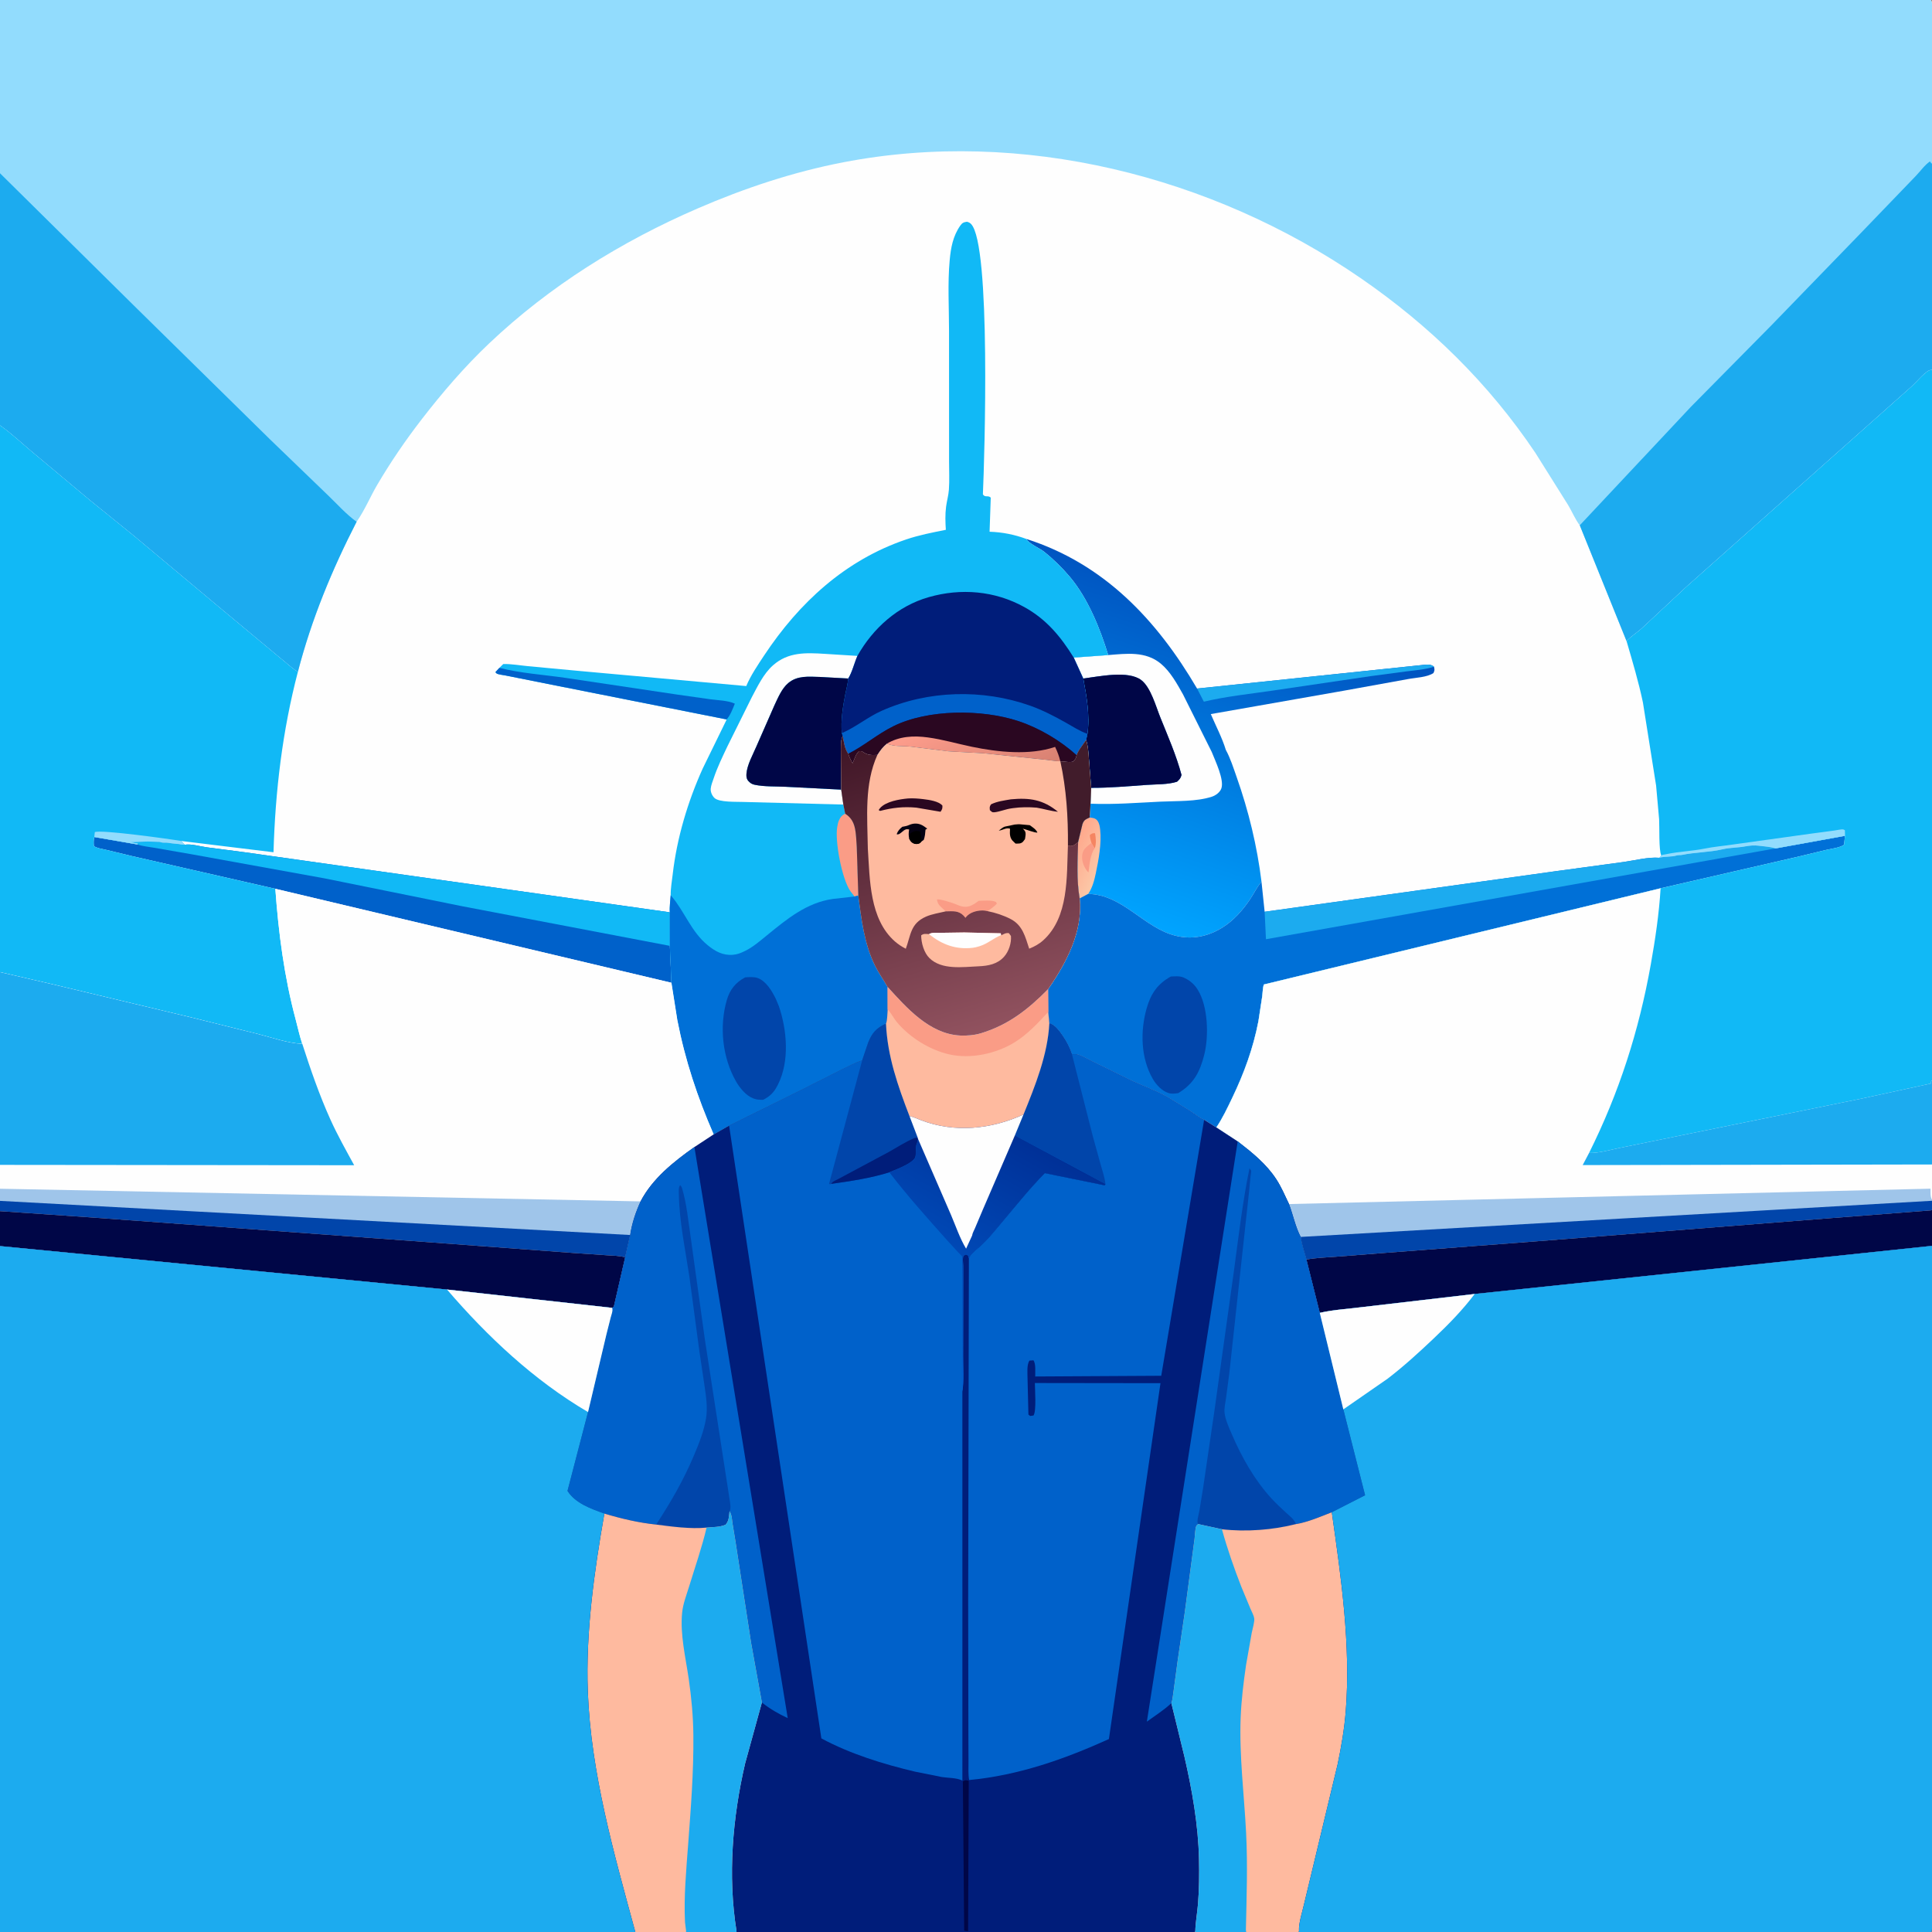 <svg version="1.1" xmlns="http://www.w3.org/2000/svg" style="display: block;" viewBox="0 0 2048 2048" width="1024" height="1024">
<rect x="0" y="0" width="2048" height="2048" fill="#808080" stroke="none"/>
<defs>
	<linearGradient id="Gradient1" gradientUnits="userSpaceOnUse" x1="1306.34" y1="634.607" x2="1191.69" y2="972.971">
		<stop class="stop0" offset="0" stop-opacity="1" stop-color="rgb(0,82,191)"/>
		<stop class="stop1" offset="1" stop-opacity="1" stop-color="rgb(0,164,255)"/>
	</linearGradient>
	<linearGradient id="Gradient2" gradientUnits="userSpaceOnUse" x1="1136.02" y1="901.733" x2="1166.14" y2="915.34">
		<stop class="stop0" offset="0" stop-opacity="1" stop-color="rgb(255,168,140)"/>
		<stop class="stop1" offset="1" stop-opacity="1" stop-color="rgb(252,198,166)"/>
	</linearGradient>
	<linearGradient id="Gradient3" gradientUnits="userSpaceOnUse" x1="1054.06" y1="838.322" x2="1011.93" y2="753.68">
		<stop class="stop0" offset="0" stop-opacity="1" stop-color="rgb(216,129,114)"/>
		<stop class="stop1" offset="1" stop-opacity="1" stop-color="rgb(253,157,140)"/>
	</linearGradient>
	<linearGradient id="Gradient4" gradientUnits="userSpaceOnUse" x1="975.361" y1="756.83" x2="1070.71" y2="1085.68">
		<stop class="stop0" offset="0" stop-opacity="1" stop-color="rgb(61,20,37)"/>
		<stop class="stop1" offset="1" stop-opacity="1" stop-color="rgb(145,82,95)"/>
	</linearGradient>
	<linearGradient id="Gradient5" gradientUnits="userSpaceOnUse" x1="1083.17" y1="1204.22" x2="951.579" y2="1433.78">
		<stop class="stop0" offset="0" stop-opacity="1" stop-color="rgb(0,48,151)"/>
		<stop class="stop1" offset="1" stop-opacity="1" stop-color="rgb(0,94,208)"/>
	</linearGradient>
</defs>
<path transform="translate(0,0)" fill="rgb(254,254,254)" d="M 0 183.665 L -0 -0 L 2047 0 C 2048.93 4.26 2048.07 10.32 2048.07 15.018 L 2048.07 46.842 L 2048 170.378 L 2048 173.303 L 2048 391.963 L 2048 664.731 L 2048 1145.73 L 2048 1234.35 L 2048 1271.75 L 2048 1272.88 L 2048 1282.64 L 2048 1318.31 L 2048 1320.7 L 2048.06 1805.15 L 2048.05 1965.48 L 2048.05 2044.5 C 2048.01 2045.85 2047.63 2046.83 2047 2048 L 1376.73 2048 L 1321.02 2048 L 1266.74 2048 L 1264.25 2048 L 1019.25 2048 L 780.724 2048 L 727.172 2048 L 674.909 2048 L 673.458 2048 L -0 2048 L 0 1320.91 L 0 1283.86 L 0 1272.98 L 0 1260.11 L -0 1234.82 L 0 1030.48 L 0 747.561 L 0 450.832 L 0 183.665 z"/>
<path transform="translate(0,0)" fill="rgb(0,97,202)" d="M 99.938 887.28 L 145.924 895.213 L 146 894 L 144.766 893.922 C 142.502 893.716 140.591 892.898 138.25 892.75 L 156.563 892.062 L 167.787 892.451 C 169.943 892.482 168.949 892.338 170.679 892.893 C 173.317 893.74 175.89 893.002 178.51 893.5 C 183.227 894.396 187.9 894.378 192.634 895.261 L 195.946 895.43 C 202.7 894.357 212.008 897.164 218.923 898.142 L 259.608 903.465 L 710.027 967.092 L 710.081 1002.65 L 711.76 1041.78 L 291.87 942.151 L 139.722 907.441 L 112.157 900.787 C 108.284 899.858 102.639 899.186 99.5 896.847 C 99.182 893.365 99.183 890.703 99.938 887.28 z"/>
<path transform="translate(0,0)" fill="rgb(17,185,246)" d="M 145.924 895.213 L 146 894 L 144.766 893.922 C 142.502 893.716 140.591 892.898 138.25 892.75 L 156.563 892.062 L 167.787 892.451 C 169.943 892.482 168.949 892.338 170.679 892.893 C 173.317 893.74 175.89 893.002 178.51 893.5 C 183.227 894.396 187.9 894.378 192.634 895.261 L 195.946 895.43 C 202.7 894.357 212.008 897.164 218.923 898.142 L 259.608 903.465 L 710.027 967.092 L 710.081 1002.65 L 490.011 960.662 L 344 931.097 L 203.123 905.568 L 163.332 898.657 C 157.634 897.623 151.378 897.147 145.924 895.213 z"/>
<path transform="translate(0,0)" fill="url(#Gradient1)" d="M 1088.17 571.368 C 1170.48 597.717 1226.35 657.243 1268.94 729.889 L 1507.5 704.949 C 1512.09 704.589 1516.46 703.604 1520.11 706.734 C 1520.79 710.139 1520.92 710.372 1519.49 713.5 C 1512.37 718.102 1500.71 718.267 1492.34 719.881 L 1424.4 732.191 L 1283.49 756.965 C 1288.72 769.208 1295.59 782.25 1299.42 794.929 C 1304.29 803.762 1307.49 814.082 1310.85 823.582 C 1323.52 859.317 1332.6 896.955 1337.23 934.594 L 1336.47 935.531 C 1332.05 941.074 1329.03 947.428 1325.1 953.309 C 1317.62 964.522 1307.51 976.031 1296 983.065 L 1294.68 983.884 C 1279.94 992.869 1263.45 996.065 1246.62 992.021 C 1212.57 983.837 1190.72 948.454 1153.57 947.564 L 1144.49 952.411 L 1144.42 951.975 C 1141.1 933.059 1142.3 911.841 1142.85 892.619 L 1147.43 873.723 C 1149 869.109 1150.92 868.528 1155.07 866.591 L 1155.99 851.952 L 1156.68 835.138 L 1154.31 804.8 C 1153.72 797.937 1153.51 791.016 1151.29 784.44 L 1152.73 777.891 C 1155.5 759.214 1151.77 737.745 1148.32 719.271 L 1138.19 697.067 L 1174.73 694.398 C 1166.13 666.15 1153.17 634.098 1133.99 611.379 C 1125.81 601.683 1116.46 592.514 1106.5 584.646 C 1102.2 581.243 1090.08 575.96 1088.17 571.368 z"/>
<path transform="translate(0,0)" fill="url(#Gradient2)" d="M 1155.07 866.591 C 1158.22 866.956 1161.06 867.149 1163.22 869.84 C 1165.29 872.429 1165.86 876.311 1166.22 879.5 C 1167.84 893.916 1164.55 911.613 1161.59 925.739 C 1159.97 933.414 1158.02 941.01 1153.57 947.564 L 1144.49 952.411 L 1144.42 951.975 C 1141.1 933.059 1142.3 911.841 1142.85 892.619 L 1147.43 873.723 C 1149 869.109 1150.92 868.528 1155.07 866.591 z"/>
<path transform="translate(0,0)" fill="rgb(245,133,98)" d="M 1156.95 893.521 C 1156.2 890.781 1155.27 888.071 1155.24 885.208 C 1157.73 883.377 1157.75 883.167 1160.8 883.287 C 1161.65 888.599 1162.28 893.975 1160.55 899.137 C 1159.01 897.381 1158.07 895.551 1156.95 893.521 z"/>
<path transform="translate(0,0)" fill="rgb(250,156,134)" d="M 1156.95 893.521 C 1158.07 895.551 1159.01 897.381 1160.55 899.137 L 1160.44 899.202 C 1155.62 905.624 1154.91 916.819 1153.85 924.705 L 1152.91 923.936 C 1149.2 919.603 1146.69 913.205 1147.07 907.5 C 1147.57 900.116 1151.56 897.982 1156.95 893.521 z"/>
<path transform="translate(0,0)" fill="rgb(28,171,239)" d="M 1268.94 729.889 L 1507.5 704.949 C 1512.09 704.589 1516.46 703.604 1520.11 706.734 C 1510.64 709.783 1500.33 710.516 1490.48 711.749 L 1453.41 716.689 L 1348.49 732.145 C 1324.59 735.67 1299.62 738.189 1276.13 743.822 L 1268.94 729.889 z"/>
<path transform="translate(0,0)" fill="rgb(254,254,254)" d="M 1174.73 694.398 C 1194.12 692.861 1214.35 690.063 1230.55 703.536 C 1240.67 711.959 1247.68 724.768 1254.03 736.066 L 1284.49 797.091 C 1287.95 805.961 1298.21 826.882 1294.58 836.072 C 1293 840.088 1288.55 843.263 1284.59 844.551 C 1268.15 849.895 1247.24 848.952 1229.9 849.79 C 1205.4 850.973 1180.5 852.983 1155.99 851.952 L 1156.68 835.138 C 1176.32 835.227 1196.1 833.412 1215.69 832.018 C 1225.94 831.288 1237.92 831.775 1247.7 828.661 C 1250.48 825.952 1251.39 825.34 1252.46 821.5 C 1246.94 800.686 1238.01 780.426 1229.98 760.487 C 1225.34 748.958 1219.89 728.794 1209.94 721.06 C 1196.11 710.306 1164.96 717.188 1148.32 719.271 L 1138.19 697.067 L 1174.73 694.398 z"/>
<path transform="translate(0,0)" fill="rgb(0,6,71)" d="M 1148.32 719.271 C 1164.96 717.188 1196.11 710.306 1209.94 721.06 C 1219.89 728.794 1225.34 748.958 1229.98 760.487 C 1238.01 780.426 1246.94 800.686 1252.46 821.5 C 1251.39 825.34 1250.48 825.952 1247.7 828.661 C 1237.92 831.775 1225.94 831.288 1215.69 832.018 C 1196.1 833.412 1176.32 835.227 1156.68 835.138 L 1154.31 804.8 C 1153.72 797.937 1153.51 791.016 1151.29 784.44 L 1152.73 777.891 C 1155.5 759.214 1151.77 737.745 1148.32 719.271 z"/>
<path transform="translate(0,0)" fill="rgb(0,112,215)" d="M 1955.79 886.001 L 1954.76 895.531 C 1950.34 898.625 1941.47 899.659 1936.06 900.889 L 1906 908.129 L 1760.3 941.611 L 1339.75 1043.59 C 1338.46 1047.45 1338.52 1052.27 1337.96 1056.36 L 1333.98 1082.46 C 1328.47 1111.14 1318.8 1137.58 1306.18 1163.86 C 1301.04 1174.56 1296.02 1185.27 1289.37 1195.13 L 1276.43 1186.98 C 1271.58 1185.24 1267.02 1181.28 1262.68 1178.41 L 1237.83 1163.09 C 1225.05 1155.82 1210.41 1150.82 1197.13 1144.39 L 1157.65 1125.01 C 1152.91 1122.77 1147.74 1119.56 1142.81 1117.94 C 1140.56 1117.19 1138.63 1117.38 1136.32 1117.63 C 1134.02 1110.57 1130.29 1103.43 1126.03 1097.4 C 1122.79 1092.8 1117.86 1085.89 1112.32 1084.87 L 1111.19 1072.67 L 1110.98 1048.61 C 1130.3 1020.67 1147.96 987.722 1144.49 952.411 L 1153.57 947.564 C 1190.72 948.454 1212.57 983.837 1246.62 992.021 C 1263.45 996.065 1279.94 992.869 1294.68 983.884 L 1296 983.065 C 1307.51 976.031 1317.62 964.522 1325.1 953.309 C 1329.03 947.428 1332.05 941.074 1336.47 935.531 L 1337.23 934.594 L 1340.57 966.51 L 1649.85 923.397 L 1720.95 913.756 C 1732.79 912.123 1747.28 908.282 1758.99 909.295 C 1764.83 907.688 1771.62 908.628 1777.29 906.882 C 1779.28 906.267 1781.06 906.704 1783 906.3 C 1796.95 903.4 1811.94 903.598 1826 900.331 C 1833.87 898.503 1842.1 898.709 1850 897.255 C 1854.87 896.359 1859.57 895.925 1864.58 896.566 C 1870.78 897.358 1876.06 897.553 1882.15 899.364 L 1955.79 886.001 z"/>
<path transform="translate(0,0)" fill="rgb(1,69,170)" d="M 1241.16 1035.15 C 1245.68 1034.96 1250.64 1034.37 1254.86 1036.31 L 1256 1036.87 C 1261.49 1039.44 1266.08 1043.54 1269.36 1048.67 C 1280.68 1066.36 1281.53 1098.32 1276.55 1118.11 C 1271.95 1136.39 1265.32 1148.92 1249 1158.76 C 1245.64 1159.28 1242.06 1159.71 1238.75 1158.69 C 1231.71 1156.5 1225.57 1149.86 1221.99 1143.65 C 1209.19 1121.52 1208.65 1093.06 1215.47 1068.96 C 1219.84 1053.5 1227.03 1042.89 1241.16 1035.15 z"/>
<path transform="translate(0,0)" fill="rgb(28,171,239)" d="M 1758.99 909.295 C 1764.83 907.688 1771.62 908.628 1777.29 906.882 C 1779.28 906.267 1781.06 906.704 1783 906.3 C 1796.95 903.4 1811.94 903.598 1826 900.331 C 1833.87 898.503 1842.1 898.709 1850 897.255 C 1854.87 896.359 1859.57 895.925 1864.58 896.566 C 1870.78 897.358 1876.06 897.553 1882.15 899.364 L 1341.97 995.622 L 1340.57 966.51 L 1649.85 923.397 L 1720.95 913.756 C 1732.79 912.123 1747.28 908.282 1758.99 909.295 z"/>
<path transform="translate(0,0)" fill="rgb(17,185,246)" d="M 0 450.832 L 1.985 452.275 C 13.004 460.183 22.902 469.582 33.298 478.278 L 95.35 530.188 L 141.862 567.841 L 234 644.932 L 297.76 697.989 C 303.612 702.589 309.476 708.296 315.77 712.173 C 299.34 774.993 291.796 838.628 289.926 903.431 L 192.02 891.47 L 195.946 895.43 L 192.634 895.261 C 187.9 894.378 183.227 894.396 178.51 893.5 C 175.89 893.002 173.317 893.74 170.679 892.893 C 168.949 892.338 169.943 892.482 167.787 892.451 L 156.563 892.062 L 138.25 892.75 C 140.591 892.898 142.502 893.716 144.766 893.922 L 146 894 L 145.924 895.213 L 99.938 887.28 C 99.183 890.703 99.182 893.365 99.5 896.847 C 102.639 899.186 108.284 899.858 112.157 900.787 L 139.722 907.441 L 291.87 942.151 C 295.209 988.736 301.27 1035.35 313.385 1080.51 C 315.699 1089.14 317.546 1098.08 320.431 1106.53 C 305.037 1105.87 288.893 1100.03 274 1096.23 L 203.212 1078.63 L 56.234 1043.51 L 0 1030.48 L 0 747.561 L 0 450.832 z"/>
<path transform="translate(0,0)" fill="rgb(146,220,253)" d="M 99.938 887.28 L 100.5 882.077 C 106.933 879.218 180.897 889.517 192.02 891.47 L 195.946 895.43 L 192.634 895.261 C 187.9 894.378 183.227 894.396 178.51 893.5 C 175.89 893.002 173.317 893.74 170.679 892.893 C 168.949 892.338 169.943 892.482 167.787 892.451 L 156.563 892.062 L 138.25 892.75 C 140.591 892.898 142.502 893.716 144.766 893.922 L 146 894 L 145.924 895.213 L 99.938 887.28 z"/>
<path transform="translate(0,0)" fill="rgb(17,185,246)" d="M 529.35 707.962 L 533.5 703.886 C 542.15 703.719 551.135 705.348 559.757 706.174 L 613.815 711.218 L 791.07 727.255 C 795.569 716.323 803.599 704.461 810.118 694.634 C 847.145 638.815 896.022 593.753 960.406 571.889 C 974.288 567.175 988.308 564.502 1002.64 561.626 C 1002.1 553.48 1001.84 545.234 1002.89 537.125 C 1003.67 531.079 1005.45 525.099 1005.88 519.033 C 1006.59 509.151 1006.04 498.891 1006.05 488.958 L 1006.02 350.559 C 1006.01 325.969 1004.47 300.373 1006.7 275.945 C 1007.9 262.736 1010.13 250.289 1017.91 239.208 C 1020.04 236.166 1021.39 235.637 1025 235.052 C 1026.87 235.589 1027.93 235.995 1029.34 237.423 C 1050.61 259.011 1043.65 485.173 1041.91 524 C 1044.16 527.814 1047.28 524.624 1050.24 527.5 L 1049 563.665 C 1062.47 564.081 1075.54 566.68 1088.17 571.368 C 1090.08 575.96 1102.2 581.243 1106.5 584.646 C 1116.46 592.514 1125.81 601.683 1133.99 611.379 C 1153.17 634.098 1166.13 666.15 1174.73 694.398 L 1138.19 697.067 L 1148.32 719.271 C 1151.77 737.745 1155.5 759.214 1152.73 777.891 L 1151.29 784.44 C 1153.51 791.016 1153.72 797.937 1154.31 804.8 L 1156.68 835.138 L 1155.99 851.952 L 1155.07 866.591 C 1150.92 868.528 1149 869.109 1147.43 873.723 L 1142.85 892.619 C 1142.3 911.841 1141.1 933.059 1144.42 951.975 L 1144.49 952.411 C 1147.96 987.722 1130.3 1020.67 1110.98 1048.61 C 1089.91 1070.01 1069.06 1086.41 1040 1095.26 C 1033.03 1097.38 1024.97 1098.08 1017.69 1097.7 C 985.297 1096.03 961.06 1068.38 940.925 1046.29 L 940.968 1070.08 C 940.558 1074.22 940.692 1081.42 939.198 1085.13 C 928.971 1089.62 924.226 1095.14 920.212 1105.45 L 913.967 1123.89 C 906.77 1126.3 899.945 1130 893.093 1133.24 L 849.846 1155.09 L 772.857 1193.15 L 756.519 1202.49 C 739.233 1162.74 726.348 1124.07 718.03 1081.44 L 711.76 1041.78 L 710.081 1002.65 L 710.027 967.092 C 709.581 961.379 710.633 954.741 710.954 948.963 C 710.844 941.671 712.273 933.883 713.112 926.614 C 717.537 888.29 729.022 849.893 744.863 814.75 L 769.527 764.286 L 770.242 762.626 L 576.418 724.147 L 536.123 716.095 C 534.077 715.642 528.045 715.009 526.5 713.922 C 525.968 713.548 525.609 712.974 525.164 712.5 L 529.35 707.962 z"/>
<path transform="translate(0,0)" fill="rgb(250,156,134)" d="M 905.848 950.331 L 901.424 944.656 C 892.497 931.884 884.73 891.226 887.575 876.147 L 887.818 875 C 888.157 873.275 888.447 871.625 889.162 870 C 890.754 866.38 892.315 864.185 895.95 862.615 C 901.226 865.915 904.362 870.462 905.902 876.5 C 907.661 883.397 907.685 891.301 908.229 898.389 L 909.841 949.266 L 905.848 950.331 z"/>
<path transform="translate(0,0)" fill="rgb(0,97,202)" d="M 529.35 707.962 C 551.763 713.681 576.244 715.218 599.225 718.551 L 717.185 736.182 L 753.329 741.309 C 761.246 742.352 771.722 742.526 778.952 745.901 C 776.78 751.274 774.174 758.351 770.242 762.626 L 576.418 724.147 L 536.123 716.095 C 534.077 715.642 528.045 715.009 526.5 713.922 C 525.968 713.548 525.609 712.974 525.164 712.5 L 529.35 707.962 z"/>
<path transform="translate(0,0)" fill="rgb(254,254,254)" d="M 893.971 852.872 L 788 850.107 C 780.927 849.768 762.28 850.73 757.284 845.798 C 754.777 843.323 753.11 839.509 753.397 835.981 C 753.678 832.525 755.497 828.092 756.603 824.789 C 760.45 813.295 765.988 801.958 771.172 790.993 L 796.98 739 C 803.108 727.466 809.471 714.056 819.401 705.273 C 835.541 690.998 854.257 691.87 874.357 693.11 L 908.884 695.285 C 905.586 702.688 903.359 712.618 899.135 719.244 L 869.023 717.59 C 857.156 717.295 845.242 715.896 835.5 724.131 C 828.615 729.95 824.463 740.138 820.706 748.166 L 801.777 791.307 C 797.974 800.298 791.895 810.761 791.235 820.553 C 791.04 823.45 791.481 826.014 793.502 828.141 C 795.481 830.224 797.166 831.303 800 831.893 C 810.322 834.045 822.134 833.517 832.717 834.019 L 891.723 837.043 L 893.971 852.872 z"/>
<path transform="translate(0,0)" fill="rgb(0,6,71)" d="M 891.723 837.043 L 832.717 834.019 C 822.134 833.517 810.322 834.045 800 831.893 C 797.166 831.303 795.481 830.224 793.502 828.141 C 791.481 826.014 791.04 823.45 791.235 820.553 C 791.895 810.761 797.974 800.298 801.777 791.307 L 820.706 748.166 C 824.463 740.138 828.615 729.95 835.5 724.131 C 845.242 715.896 857.156 717.295 869.023 717.59 L 899.135 719.244 C 898.722 724.952 897.136 730.401 896.04 736 C 893.51 748.932 891.082 763.986 892.399 777.131 L 893.398 780.172 C 891.048 784.344 891.593 790.27 891.429 794.997 L 891.723 837.043 z"/>
<path transform="translate(0,0)" fill="rgb(0,29,122)" d="M 908.884 695.285 C 925.413 665.915 951.696 642.371 984.5 633.005 C 1018.78 623.217 1054.52 626.241 1085.79 643.5 C 1109.2 656.419 1124.31 674.712 1138.19 697.067 L 1148.32 719.271 C 1151.77 737.745 1155.5 759.214 1152.73 777.891 L 1151.29 784.44 C 1148.43 788.87 1142.6 795.726 1141.25 800.579 C 1140.6 803.938 1139.93 804.898 1137.5 807.303 C 1133.42 808.558 1128.35 806.976 1124 807.023 C 1117.54 806.813 1110.99 805.552 1104.53 804.975 L 1042.48 798.496 L 1005.51 796.439 L 965 791.404 C 957.027 790.603 947.491 791.637 940.181 788.243 C 935.831 791.841 933.306 795.208 930.287 799.886 L 930.053 800.229 C 924.134 800.576 919.645 800.659 914.645 797.039 C 913.145 795.953 912.319 796.306 910.5 796.288 C 908.721 798.303 907.57 799.851 906.565 802.343 L 903.779 809.211 C 902.148 805.961 900.124 802.597 899.234 799.062 C 895.406 793.918 894.477 786.399 893.398 780.172 L 892.399 777.131 C 891.082 763.986 893.51 748.932 896.04 736 C 897.136 730.401 898.722 724.952 899.135 719.244 C 903.359 712.618 905.586 702.688 908.884 695.285 z"/>
<path transform="translate(0,0)" fill="rgb(0,97,202)" d="M 892.399 777.131 L 893.878 776.49 C 907.909 770.166 920.309 759.85 934.594 753.48 C 983.564 731.642 1041.69 730.169 1092.12 748.086 C 1105.06 752.683 1117.08 758.918 1129.04 765.596 C 1136.45 769.737 1144.71 775.178 1152.73 777.891 L 1151.29 784.44 C 1148.43 788.87 1142.6 795.726 1141.25 800.579 C 1124.03 785.018 1101.54 771.639 1079.38 764.351 C 1040.7 751.628 983.725 751.63 946.861 769.906 C 930.084 778.223 915.942 790.627 899.234 799.062 C 895.406 793.918 894.477 786.399 893.398 780.172 L 892.399 777.131 z"/>
<path transform="translate(0,0)" fill="rgb(42,7,33)" d="M 899.234 799.062 C 915.942 790.627 930.084 778.223 946.861 769.906 C 983.725 751.63 1040.7 751.628 1079.38 764.351 C 1101.54 771.639 1124.03 785.018 1141.25 800.579 C 1140.6 803.938 1139.93 804.898 1137.5 807.303 C 1133.42 808.558 1128.35 806.976 1124 807.023 C 1117.54 806.813 1110.99 805.552 1104.53 804.975 L 1042.48 798.496 L 1005.51 796.439 L 965 791.404 C 957.027 790.603 947.491 791.637 940.181 788.243 C 935.831 791.841 933.306 795.208 930.287 799.886 L 930.053 800.229 C 924.134 800.576 919.645 800.659 914.645 797.039 C 913.145 795.953 912.319 796.306 910.5 796.288 C 908.721 798.303 907.57 799.851 906.565 802.343 L 903.779 809.211 C 902.148 805.961 900.124 802.597 899.234 799.062 z"/>
<path transform="translate(0,0)" fill="url(#Gradient3)" d="M 940.181 788.243 C 953.489 780.406 968.455 779.663 983.5 781.694 C 999.406 783.841 1014.59 788.361 1030.26 791.609 C 1057.77 797.309 1091.4 800.954 1118.45 791.739 C 1120.81 796.591 1122.77 801.759 1124 807.023 C 1117.54 806.813 1110.99 805.552 1104.53 804.975 L 1042.48 798.496 L 1005.51 796.439 L 965 791.404 C 957.027 790.603 947.491 791.637 940.181 788.243 z"/>
<path transform="translate(0,0)" fill="rgb(0,112,215)" d="M 905.848 950.331 L 909.841 949.266 C 913.057 974.19 916.171 1000.51 927.404 1023.31 C 931.358 1031.33 936.486 1038.57 940.925 1046.29 L 940.968 1070.08 C 940.558 1074.22 940.692 1081.42 939.198 1085.13 C 928.971 1089.62 924.226 1095.14 920.212 1105.45 L 913.967 1123.89 C 906.77 1126.3 899.945 1130 893.093 1133.24 L 849.846 1155.09 L 772.857 1193.15 L 756.519 1202.49 C 739.233 1162.74 726.348 1124.07 718.03 1081.44 L 711.76 1041.78 L 710.081 1002.65 L 710.027 967.092 C 709.581 961.379 710.633 954.741 710.954 948.963 L 711.666 949.783 C 725.71 966.299 732.687 987.592 750.008 1001.83 C 758.054 1008.44 766.261 1013.02 777 1012.11 C 781.419 1011.73 784.901 1010.43 788.829 1008.5 L 789.964 1007.96 C 798.175 1003.96 805.831 997.314 812.892 991.555 C 833.971 974.364 855.105 956.754 883 952.893 L 905.848 950.331 z"/>
<path transform="translate(0,0)" fill="rgb(1,69,170)" d="M 789.852 1036.06 C 793.731 1035.73 799.276 1035.4 802.978 1036.69 C 812.128 1039.88 818.305 1050.57 822.336 1058.69 L 825.617 1066.53 C 834.276 1091.81 837.119 1125 824.713 1149.56 L 823.965 1151 C 820.359 1158.07 816.062 1162.27 809.01 1165.81 C 805.536 1165.86 802.478 1165.83 799.185 1164.6 L 798 1164.13 C 790.796 1161.32 784.244 1153.32 780.465 1146.78 C 765.804 1121.39 762.306 1088.38 770.384 1060.35 C 773.628 1049.1 779.581 1041.61 789.852 1036.06 z"/>
<path transform="translate(0,0)" fill="rgb(254,186,159)" d="M 893.398 780.172 C 894.477 786.399 895.406 793.918 899.234 799.062 C 900.124 802.597 902.148 805.961 903.779 809.211 L 906.565 802.343 C 907.57 799.851 908.721 798.303 910.5 796.288 C 912.319 796.306 913.145 795.953 914.645 797.039 C 919.645 800.659 924.134 800.576 930.053 800.229 L 930.287 799.886 C 933.306 795.208 935.831 791.841 940.181 788.243 C 947.491 791.637 957.027 790.603 965 791.404 L 1005.51 796.439 L 1042.48 798.496 L 1104.53 804.975 C 1110.99 805.552 1117.54 806.813 1124 807.023 C 1128.35 806.976 1133.42 808.558 1137.5 807.303 C 1139.93 804.898 1140.6 803.938 1141.25 800.579 C 1142.6 795.726 1148.43 788.87 1151.29 784.44 C 1153.51 791.016 1153.72 797.937 1154.31 804.8 L 1156.68 835.138 L 1155.99 851.952 L 1155.07 866.591 C 1150.92 868.528 1149 869.109 1147.43 873.723 L 1142.85 892.619 C 1142.3 911.841 1141.1 933.059 1144.42 951.975 L 1144.49 952.411 C 1147.96 987.722 1130.3 1020.67 1110.98 1048.61 C 1089.91 1070.01 1069.06 1086.41 1040 1095.26 C 1033.03 1097.38 1024.97 1098.08 1017.69 1097.7 C 985.297 1096.03 961.06 1068.38 940.925 1046.29 C 936.486 1038.57 931.358 1031.33 927.404 1023.31 C 916.171 1000.51 913.057 974.19 909.841 949.266 L 908.229 898.389 C 907.685 891.301 907.661 883.397 905.902 876.5 C 904.362 870.462 901.226 865.915 895.95 862.615 L 893.971 852.872 L 891.723 837.043 L 891.429 794.997 C 891.593 790.27 891.048 784.344 893.398 780.172 z"/>
<path transform="translate(0,0)" fill="rgb(0,0,0)" d="M 1075.61 874.052 C 1078.12 873.768 1080.41 873.597 1082.93 873.946 L 1091.53 874.716 C 1094.77 877.009 1097.89 878.862 1099.75 882.5 C 1097.59 883.221 1087.5 879.088 1084.2 878.413 C 1084.99 879.191 1085.66 879.778 1086.3 880.716 C 1087.93 883.08 1086.89 886.895 1086.5 889.542 L 1084.34 892.345 C 1081.83 894.653 1079.63 894.173 1076.5 894.222 L 1073.29 891.113 C 1070.4 887.82 1070.36 883.787 1070.61 879.626 L 1070.69 878.5 C 1066.68 876.955 1062.84 880.144 1058.76 880.5 C 1060.79 878.947 1063.32 876.533 1065.89 876.104 L 1075.61 874.052 z"/>
<path transform="translate(0,0)" fill="rgb(5,1,18)" d="M 963.857 889.13 C 962.946 885.502 963.156 882.896 963.677 879.212 C 962.618 879.181 961.531 878.877 960.5 879.12 C 956.968 879.952 953.691 885.76 950.5 884.248 C 951.921 880.532 953.476 878.954 956.5 876.416 L 957.453 876.259 C 959.622 875.885 961.485 875.497 963.5 874.6 C 967.644 872.756 971.924 872.415 976.195 874.135 C 978.617 875.111 980.786 876.856 982.885 878.384 L 981.092 879.5 C 980.772 883.257 980.526 886.679 979.254 890.248 C 978.489 890.827 977.698 891.552 976.837 891.971 C 976.256 892.612 975.615 893.396 974.866 893.845 C 973.256 894.81 970.732 894.923 969 894.267 C 966.236 893.22 965.169 891.63 963.857 889.13 z"/>
<path transform="translate(0,0)" fill="rgb(0,0,0)" d="M 963.857 889.13 L 964.728 883.709 C 967.389 881.807 969.085 880.57 972.5 880.854 C 973.788 880.961 974.345 881.182 975.5 881.53 C 976.364 885.03 976.632 888.387 976.837 891.971 C 976.256 892.612 975.615 893.396 974.866 893.845 C 973.256 894.81 970.732 894.923 969 894.267 C 966.236 893.22 965.169 891.63 963.857 889.13 z"/>
<path transform="translate(0,0)" fill="rgb(250,156,134)" d="M 1002.5 966.09 L 996.797 960.718 C 994.478 958.434 993.753 956.778 993.197 953.5 C 995.445 952.486 1009.62 957.04 1012.73 958.334 C 1018.05 960.556 1022 962.325 1027.94 960.503 C 1031.39 959.446 1034.61 956.949 1037.52 954.889 C 1042.94 954.838 1051.06 953.825 1055.91 956.192 L 1056.68 958 C 1053.66 961.109 1050.4 963.401 1046.87 965.855 C 1044.92 965.42 1043 965.094 1041 965.14 C 1035.09 965.275 1028.1 967.222 1024.25 971.871 L 1023.43 972.958 L 1021.5 970.69 C 1015.99 965.001 1009.8 965.988 1002.5 966.09 z"/>
<path transform="translate(0,0)" fill="rgb(42,7,33)" d="M 962.499 846.392 C 967.797 846.015 973.79 846.507 979.064 847.155 C 984.844 847.864 995.276 849.332 999.015 854 C 999 857.37 998.876 857.686 997.011 860.5 L 971.248 856.118 C 957.468 854.908 946.308 856.163 932.917 859.602 L 931.396 858.696 L 932.912 856.588 C 939.231 849.529 953.418 847.232 962.499 846.392 z"/>
<path transform="translate(0,0)" fill="rgb(42,7,33)" d="M 1071.59 847.319 C 1091.39 845.47 1105.74 847.556 1121.47 860.507 C 1113.98 859.814 1106.31 857.357 1098.81 856.134 C 1090.56 855.473 1082.08 855.507 1073.88 856.657 L 1072 856.931 C 1065.92 857.763 1060.05 860.361 1054.25 861.049 C 1051.58 861.366 1051.25 860.454 1049.3 858.788 C 1049.06 855.628 1048.84 855.281 1050.5 852.64 C 1057.05 849.45 1064.45 848.534 1071.59 847.319 z"/>
<path transform="translate(0,0)" fill="rgb(65,28,43)" d="M 1151.29 784.44 C 1153.51 791.016 1153.72 797.937 1154.31 804.8 L 1156.68 835.138 L 1155.99 851.952 L 1155.07 866.591 C 1150.92 868.528 1149 869.109 1147.43 873.723 L 1142.85 892.619 C 1140.37 894.722 1137.97 896.902 1134.5 896.84 C 1133.48 896.822 1132.93 896.524 1132.05 896.17 C 1132.33 866.441 1130.4 836.085 1124 807.023 C 1128.35 806.976 1133.42 808.558 1137.5 807.303 C 1139.93 804.898 1140.6 803.938 1141.25 800.579 C 1142.6 795.726 1148.43 788.87 1151.29 784.44 z"/>
<path transform="translate(0,0)" fill="url(#Gradient4)" d="M 893.398 780.172 C 894.477 786.399 895.406 793.918 899.234 799.062 C 900.124 802.597 902.148 805.961 903.779 809.211 L 906.565 802.343 C 907.57 799.851 908.721 798.303 910.5 796.288 C 912.319 796.306 913.145 795.953 914.645 797.039 C 919.645 800.659 924.134 800.576 930.053 800.229 C 916.06 831.244 919.449 866.27 919.941 899.522 C 922.104 932.337 921.643 974.113 948.523 997.861 C 952.048 1000.97 956.013 1003.56 960.193 1005.71 C 965.566 991.225 964.987 979.066 981.462 971.732 C 987.766 968.926 995.778 967.726 1002.5 966.09 C 1009.8 965.988 1015.99 965.001 1021.5 970.69 L 1023.43 972.958 L 1024.25 971.871 C 1028.1 967.222 1035.09 965.275 1041 965.14 C 1043 965.094 1044.92 965.42 1046.87 965.855 C 1055.19 967.501 1063.93 970.353 1071.45 974.278 C 1084.11 980.885 1086.83 993.117 1090.98 1005.65 C 1096.62 1003.38 1101.52 1000.74 1106.04 996.619 C 1133.03 972.014 1130.69 929.723 1132.05 896.17 C 1132.93 896.524 1133.48 896.822 1134.5 896.84 C 1137.97 896.902 1140.37 894.722 1142.85 892.619 C 1142.3 911.841 1141.1 933.059 1144.42 951.975 L 1144.49 952.411 C 1147.96 987.722 1130.3 1020.67 1110.98 1048.61 C 1089.91 1070.01 1069.06 1086.41 1040 1095.26 C 1033.03 1097.38 1024.97 1098.08 1017.69 1097.7 C 985.297 1096.03 961.06 1068.38 940.925 1046.29 C 936.486 1038.57 931.358 1031.33 927.404 1023.31 C 916.171 1000.51 913.057 974.19 909.841 949.266 L 908.229 898.389 C 907.685 891.301 907.661 883.397 905.902 876.5 C 904.362 870.462 901.226 865.915 895.95 862.615 L 893.971 852.872 L 891.723 837.043 L 891.429 794.997 C 891.593 790.27 891.048 784.344 893.398 780.172 z"/>
<path transform="translate(0,0)" fill="rgb(254,186,159)" d="M 984.784 990.195 C 987.969 988.242 992.151 988.85 995.795 988.837 L 1022.25 988.452 L 1060.85 989.333 L 1061.2 991.288 L 1061.49 991.402 C 1064.27 989.994 1066.26 988.706 1069.5 989.205 L 1071.65 992.2 C 1072.24 999.672 1069.45 1008.37 1064.46 1014.05 C 1057.41 1022.07 1047.55 1023.87 1037.39 1024.31 C 1020.46 1025.04 998.398 1028.43 985.279 1015.67 C 979.446 1010 976.5 999.538 976.485 991.5 C 979.352 989.365 981.279 990.086 984.784 990.195 z"/>
<path transform="translate(0,0)" fill="rgb(254,254,254)" d="M 984.784 990.195 C 987.969 988.242 992.151 988.85 995.795 988.837 L 1022.25 988.452 L 1060.85 989.333 L 1061.2 991.288 C 1053.27 994.356 1047.07 1000.33 1038.59 1002.94 L 1037.3 1003.33 C 1035.11 1004.02 1033.22 1004.47 1030.91 1004.73 C 1013.32 1006.73 998.525 1001.35 984.784 990.195 z"/>
<path transform="translate(0,0)" fill="rgb(254,254,254)" d="M 291.87 942.151 L 711.76 1041.78 L 718.03 1081.44 C 726.348 1124.07 739.233 1162.74 756.519 1202.49 L 736.111 1215.91 C 714.142 1231.44 691.678 1249.25 679.039 1273.53 C 673.869 1284.77 669.809 1296.9 668.016 1309.16 L 662.721 1332.84 L 651.18 1383.04 C 650.565 1385.29 651.052 1385.11 648.954 1386.38 L 473.848 1366.96 L 0 1320.91 L 0 1283.86 L 0 1272.98 L 0 1260.11 L -0 1234.82 L 0 1030.48 L 56.234 1043.51 L 203.212 1078.63 L 274 1096.23 C 288.893 1100.03 305.037 1105.87 320.431 1106.53 C 317.546 1098.08 315.699 1089.14 313.385 1080.51 C 301.27 1035.35 295.209 988.736 291.87 942.151 z"/>
<path transform="translate(0,0)" fill="rgb(159,197,234)" d="M 0 1260.11 L 679.039 1273.53 C 673.869 1284.77 669.809 1296.9 668.016 1309.16 L 662.721 1332.84 C 656.466 1331.01 649.472 1331.06 643 1330.6 L 610.199 1328.37 L 452 1316.61 L 97.127 1290.55 L 0 1283.86 L 0 1272.98 L 0 1260.11 z"/>
<path transform="translate(0,0)" fill="rgb(1,69,170)" d="M 0 1272.98 L 668.016 1309.16 L 662.721 1332.84 C 656.466 1331.01 649.472 1331.06 643 1330.6 L 610.199 1328.37 L 452 1316.61 L 97.127 1290.55 L 0 1283.86 L 0 1272.98 z"/>
<path transform="translate(0,0)" fill="rgb(0,6,71)" d="M 0 1283.86 L 97.127 1290.55 L 452 1316.61 L 610.199 1328.37 L 643 1330.6 C 649.472 1331.06 656.466 1331.01 662.721 1332.84 L 651.18 1383.04 C 650.565 1385.29 651.052 1385.11 648.954 1386.38 L 473.848 1366.96 L 0 1320.91 L 0 1283.86 z"/>
<path transform="translate(0,0)" fill="rgb(28,171,239)" d="M 0 1030.48 L 56.234 1043.51 L 203.212 1078.63 L 274 1096.23 C 288.893 1100.03 305.037 1105.87 320.431 1106.53 C 329.135 1133.56 338.472 1160.6 350.142 1186.51 C 357.628 1203.12 366.703 1219.21 375.436 1235.2 L -0 1234.82 L 0 1030.48 z"/>
<path transform="translate(0,0)" fill="rgb(17,185,246)" d="M 1724.27 679.747 L 1725.06 678.528 C 1729.5 674.206 1735.66 670.267 1740.41 665.932 L 1787.49 622.018 L 1972 457.951 L 2026.26 409.686 C 2031.71 404.784 2038 396.797 2044.05 393.062 C 2045.27 392.303 2045.74 392.294 2047 392.037 L 2048 391.963 L 2048 664.731 L 2048 1145.73 L 2048 1234.35 L 2048 1271.75 L 2048 1272.88 L 2048 1282.64 L 2048 1318.31 L 2048 1320.7 L 2046.89 1320.78 L 1563.24 1371.67 L 1446.09 1385.33 C 1430.71 1387.4 1414.09 1388.2 1399.01 1391.67 L 1384.85 1335.2 C 1382.77 1327.4 1379.75 1319.2 1378.82 1311.19 C 1373.32 1300.95 1370.62 1287.41 1366.38 1276.35 C 1362.23 1267.68 1358.32 1258.44 1353.09 1250.37 C 1342.36 1233.79 1327.43 1221.9 1312.02 1209.95 L 1289.37 1195.13 C 1296.02 1185.27 1301.04 1174.56 1306.18 1163.86 C 1318.8 1137.58 1328.47 1111.14 1333.98 1082.46 L 1337.96 1056.36 C 1338.52 1052.27 1338.46 1047.45 1339.75 1043.59 L 1760.3 941.611 L 1906 908.129 L 1936.06 900.889 C 1941.47 899.659 1950.34 898.625 1954.76 895.531 L 1955.79 886.001 L 1882.15 899.364 C 1876.06 897.553 1870.78 897.358 1864.58 896.566 C 1859.57 895.925 1854.87 896.359 1850 897.255 C 1842.1 898.709 1833.87 898.503 1826 900.331 C 1811.94 903.598 1796.95 903.4 1783 906.3 C 1781.06 906.704 1779.28 906.267 1777.29 906.882 C 1771.62 908.628 1764.83 907.688 1758.99 909.295 L 1761.07 906.837 C 1758.26 901.819 1759.2 875.821 1758.74 868.5 L 1755.54 832.748 L 1741.56 744.645 C 1736.96 722.716 1730.54 701.242 1724.27 679.747 z"/>
<path transform="translate(0,0)" fill="rgb(146,220,253)" d="M 1761.07 906.837 C 1762.77 905.942 1761.86 906.265 1764.02 905.88 L 1766 905.538 C 1779.46 902.612 1793.54 902.277 1807 899.546 C 1816.83 897.551 1827.06 896.7 1837.01 895.211 L 1918 883.933 L 1944.98 880.312 C 1947.18 880.05 1951.99 878.861 1954 879.248 C 1954.63 879.368 1955.12 879.851 1955.68 880.152 L 1955.79 886.001 L 1882.15 899.364 C 1876.06 897.553 1870.78 897.358 1864.58 896.566 C 1859.57 895.925 1854.87 896.359 1850 897.255 C 1842.1 898.709 1833.87 898.503 1826 900.331 C 1811.94 903.598 1796.95 903.4 1783 906.3 C 1781.06 906.704 1779.28 906.267 1777.29 906.882 C 1771.62 908.628 1764.83 907.688 1758.99 909.295 L 1761.07 906.837 z"/>
<path transform="translate(0,0)" fill="rgb(254,254,254)" d="M 1289.37 1195.13 C 1296.02 1185.27 1301.04 1174.56 1306.18 1163.86 C 1318.8 1137.58 1328.47 1111.14 1333.98 1082.46 L 1337.96 1056.36 C 1338.52 1052.27 1338.46 1047.45 1339.75 1043.59 L 1760.3 941.611 C 1758.69 968.642 1754.62 995.941 1749.87 1022.57 C 1737.35 1092.71 1716.32 1158.35 1684.49 1222.15 C 1694.3 1222.46 1705.14 1219.33 1714.73 1217.28 L 1754.2 1209.21 L 1973 1164.64 L 2046.82 1148.6 L 2047.16 1145.58 L 2048 1145.73 L 2048 1234.35 L 2048 1271.75 L 2048 1272.88 L 2048 1282.64 L 2048 1318.31 L 2048 1320.7 L 2046.89 1320.78 L 1563.24 1371.67 L 1446.09 1385.33 C 1430.71 1387.4 1414.09 1388.2 1399.01 1391.67 L 1384.85 1335.2 C 1382.77 1327.4 1379.75 1319.2 1378.82 1311.19 C 1373.32 1300.95 1370.62 1287.41 1366.38 1276.35 C 1362.23 1267.68 1358.32 1258.44 1353.09 1250.37 C 1342.36 1233.79 1327.43 1221.9 1312.02 1209.95 L 1289.37 1195.13 z"/>
<path transform="translate(0,0)" fill="rgb(28,171,239)" d="M 2047.16 1145.58 L 2048 1145.73 L 2048 1234.35 L 2047.03 1234.4 L 1677.71 1235.03 L 1684.49 1222.15 C 1694.3 1222.46 1705.14 1219.33 1714.73 1217.28 L 1754.2 1209.21 L 1973 1164.64 L 2046.82 1148.6 L 2047.16 1145.58 z"/>
<path transform="translate(0,0)" fill="rgb(159,197,234)" d="M 1366.38 1276.35 L 2046.42 1260.05 C 2046.53 1264.13 2045.92 1268.19 2048 1271.75 L 2048 1272.88 L 2048 1282.64 L 2046.65 1283.04 L 1942.57 1291.13 L 1628.7 1315.83 L 1465.53 1328.31 L 1415.85 1332.2 C 1405.59 1332.99 1394.97 1333.25 1384.85 1335.2 C 1382.77 1327.4 1379.75 1319.2 1378.82 1311.19 C 1373.32 1300.95 1370.62 1287.41 1366.38 1276.35 z"/>
<path transform="translate(0,0)" fill="rgb(1,69,170)" d="M 1378.82 1311.19 L 2048 1272.88 L 2048 1282.64 L 2046.65 1283.04 L 1942.57 1291.13 L 1628.7 1315.83 L 1465.53 1328.31 L 1415.85 1332.2 C 1405.59 1332.99 1394.97 1333.25 1384.85 1335.2 C 1382.77 1327.4 1379.75 1319.2 1378.82 1311.19 z"/>
<path transform="translate(0,0)" fill="rgb(0,6,71)" d="M 1384.85 1335.2 C 1394.97 1333.25 1405.59 1332.99 1415.85 1332.2 L 1465.53 1328.31 L 1628.7 1315.83 L 1942.57 1291.13 L 2046.65 1283.04 L 2048 1282.64 L 2048 1318.31 L 2048 1320.7 L 2046.89 1320.78 L 1563.24 1371.67 L 1446.09 1385.33 C 1430.71 1387.4 1414.09 1388.2 1399.01 1391.67 L 1384.85 1335.2 z"/>
<path transform="translate(0,0)" fill="rgb(146,220,253)" d="M 0 183.665 L -0 -0 L 2047 0 C 2048.93 4.26 2048.07 10.32 2048.07 15.018 L 2048.07 46.842 L 2048 170.378 L 2048 173.303 L 2048 391.963 L 2047 392.037 C 2045.74 392.294 2045.27 392.303 2044.05 393.062 C 2038 396.797 2031.71 404.784 2026.26 409.686 L 1972 457.951 L 1787.49 622.018 L 1740.41 665.932 C 1735.66 670.267 1729.5 674.206 1725.06 678.528 L 1724.27 679.747 L 1674.62 556.829 C 1669.93 550.815 1666.4 542.23 1662.38 535.558 L 1627.67 480.217 C 1577.96 406.167 1515.53 345.186 1442.22 294.731 C 1284.84 186.423 1082.87 135.586 894 172.02 C 840.808 182.281 789.174 199.458 739.545 220.949 C 658.533 256.03 582.775 303.099 518.5 364.033 C 492.385 388.791 468.702 416.386 446.738 444.839 C 429.776 466.812 413.899 490.054 399.842 514.001 C 392.562 526.403 386.61 540.734 378.49 552.424 L 378.017 553.085 C 351.836 604.143 330.179 656.522 315.77 712.173 C 309.476 708.296 303.612 702.589 297.76 697.989 L 234 644.932 L 141.862 567.841 L 95.35 530.188 L 33.298 478.278 C 22.902 469.582 13.004 460.183 1.985 452.275 L 0 450.832 L 0 183.665 z"/>
<path transform="translate(0,0)" fill="rgb(28,171,239)" d="M 1674.62 556.829 L 1792.47 431.192 L 1877.53 345.081 L 1971.48 248.167 L 2030.8 186.563 C 2035.35 181.888 2040.56 174.502 2045.92 171.103 L 2047.18 173.114 L 2048 173.303 L 2048 391.963 L 2047 392.037 C 2045.74 392.294 2045.27 392.303 2044.05 393.062 C 2038 396.797 2031.71 404.784 2026.26 409.686 L 1972 457.951 L 1787.49 622.018 L 1740.41 665.932 C 1735.66 670.267 1729.5 674.206 1725.06 678.528 L 1724.27 679.747 L 1674.62 556.829 z"/>
<path transform="translate(0,0)" fill="rgb(28,171,239)" d="M 0 183.665 L 145.366 327.302 L 286.5 466.023 L 348.028 525.367 C 357.607 534.557 367.217 545.421 378.017 553.085 C 351.836 604.143 330.179 656.522 315.77 712.173 C 309.476 708.296 303.612 702.589 297.76 697.989 L 234 644.932 L 141.862 567.841 L 95.35 530.188 L 33.298 478.278 C 22.902 469.582 13.004 460.183 1.985 452.275 L 0 450.832 L 0 183.665 z"/>
<path transform="translate(0,0)" fill="rgb(0,29,122)" d="M 940.925 1046.29 C 961.06 1068.38 985.297 1096.03 1017.69 1097.7 C 1024.97 1098.08 1033.03 1097.38 1040 1095.26 C 1069.06 1086.41 1089.91 1070.01 1110.98 1048.61 L 1111.19 1072.67 L 1112.32 1084.87 C 1117.86 1085.89 1122.79 1092.8 1126.03 1097.4 C 1130.29 1103.43 1134.02 1110.57 1136.32 1117.63 C 1138.63 1117.38 1140.56 1117.19 1142.81 1117.94 C 1147.74 1119.56 1152.91 1122.77 1157.65 1125.01 L 1197.13 1144.39 C 1210.41 1150.82 1225.05 1155.82 1237.83 1163.09 L 1262.68 1178.41 C 1267.02 1181.28 1271.58 1185.24 1276.43 1186.98 L 1289.37 1195.13 L 1312.02 1209.95 C 1327.43 1221.9 1342.36 1233.79 1353.09 1250.37 C 1358.32 1258.44 1362.23 1267.68 1366.38 1276.35 C 1370.62 1287.41 1373.32 1300.95 1378.82 1311.19 C 1379.75 1319.2 1382.77 1327.4 1384.85 1335.2 L 1399.01 1391.67 C 1414.09 1388.2 1430.71 1387.4 1446.09 1385.33 L 1563.24 1371.67 L 2046.89 1320.78 L 2048 1320.7 L 2048.06 1805.15 L 2048.05 1965.48 L 2048.05 2044.5 C 2048.01 2045.85 2047.63 2046.83 2047 2048 L 1376.73 2048 L 1321.02 2048 L 1266.74 2048 L 1264.25 2048 L 1019.25 2048 L 780.724 2048 L 727.172 2048 L 674.909 2048 L 673.458 2048 L -0 2048 L 0 1320.91 L 473.848 1366.96 L 648.954 1386.38 C 651.052 1385.11 650.565 1385.29 651.18 1383.04 L 662.721 1332.84 L 668.016 1309.16 C 669.809 1296.9 673.869 1284.77 679.039 1273.53 C 691.678 1249.25 714.142 1231.44 736.111 1215.91 L 756.519 1202.49 L 772.857 1193.15 L 849.846 1155.09 L 893.093 1133.24 C 899.945 1130 906.77 1126.3 913.967 1123.89 L 920.212 1105.45 C 924.226 1095.14 928.971 1089.62 939.198 1085.13 C 940.692 1081.42 940.558 1074.22 940.968 1070.08 L 940.925 1046.29 z"/>
<path transform="translate(0,0)" fill="rgb(0,6,71)" d="M 1020.68 1888.35 C 1023.49 1886.62 1023.62 1887.05 1026.9 1887.71 L 1026.21 2047.21 L 1022.07 2046.67 L 1020.68 1888.35 z"/>
<path transform="translate(0,0)" fill="rgb(0,97,202)" d="M 736.111 1215.91 L 835.03 1821.29 C 825.15 1816.65 816.143 1811.54 807.639 1804.7 L 796.309 1742.08 L 779.666 1634.1 L 776.513 1614.88 C 775.878 1610.58 775.817 1605.69 773.362 1602.01 C 772.722 1607.16 772.876 1612.3 769.141 1616.26 C 763.023 1618.99 755.605 1618.68 749 1619.33 C 731.699 1620.95 712.73 1618.32 695.537 1616.1 C 676.976 1614.16 658.48 1609.82 640.649 1604.44 C 626.493 1599.34 609.989 1593.65 601.583 1580.42 L 623.344 1496.85 L 642.953 1414 L 647.418 1396.36 C 648.304 1392.98 649.817 1389.8 648.954 1386.38 C 651.052 1385.11 650.565 1385.29 651.18 1383.04 L 662.721 1332.84 L 668.016 1309.16 C 669.809 1296.9 673.869 1284.77 679.039 1273.53 C 691.678 1249.25 714.142 1231.44 736.111 1215.91 z"/>
<path transform="translate(0,0)" fill="rgb(1,69,170)" d="M 695.537 1616.1 C 711.119 1592.27 724.389 1569.34 735.55 1542.98 C 740.902 1530.34 746.303 1516.89 748.47 1503.26 C 750.267 1491.95 748.451 1480.25 746.828 1469.02 L 741.397 1432.6 L 730.738 1353 C 726.455 1324.88 720.154 1294.94 719.631 1266.5 C 719.578 1263.59 719.038 1258.38 721 1256.3 C 722.308 1257.62 722.614 1258.26 723.133 1260.01 C 728.029 1276.57 729.608 1294.63 732.179 1311.66 L 747.277 1420.5 L 773.5 1590.06 C 773.973 1593.62 775.149 1598.79 773.362 1602.01 C 772.722 1607.16 772.876 1612.3 769.141 1616.26 C 763.023 1618.99 755.605 1618.68 749 1619.33 C 731.699 1620.95 712.73 1618.32 695.537 1616.1 z"/>
<path transform="translate(0,0)" fill="rgb(0,97,202)" d="M 1312.02 1209.95 C 1327.43 1221.9 1342.36 1233.79 1353.09 1250.37 C 1358.32 1258.44 1362.23 1267.68 1366.38 1276.35 C 1370.62 1287.41 1373.32 1300.95 1378.82 1311.19 C 1379.75 1319.2 1382.77 1327.4 1384.85 1335.2 L 1399.01 1391.67 L 1423.98 1494 L 1447.04 1585.02 L 1411.76 1603.03 C 1399.69 1607.75 1386.6 1613.45 1373.82 1615.59 C 1349.03 1621.89 1320.79 1624.01 1295.3 1621.08 L 1270.02 1615.57 C 1269.4 1616.22 1268.61 1616.72 1268.18 1617.5 C 1266.82 1619.98 1266.73 1627.97 1266.28 1631.1 L 1255.92 1709 L 1248.27 1761 L 1243.9 1793.54 C 1243.28 1797.21 1242.99 1802 1241.7 1805.41 C 1233.73 1812.86 1224.51 1818.6 1215.72 1825.01 L 1312.02 1209.95 z"/>
<path transform="translate(0,0)" fill="rgb(1,69,170)" d="M 1270.02 1615.57 C 1269.63 1614.63 1269.36 1614.13 1269.36 1613 C 1269.37 1609.45 1270.78 1605.11 1271.39 1601.56 L 1275.39 1576.97 L 1287.08 1497.34 L 1307.78 1348.98 C 1312.8 1312.03 1317.01 1275.07 1324.49 1238.49 C 1325.09 1239.33 1325.95 1240.03 1326.28 1241 C 1326.58 1241.86 1325.76 1245.7 1325.66 1246.76 L 1323.95 1264.31 L 1303.13 1455.58 L 1299.6 1482.35 C 1298.93 1487.05 1297.54 1492.92 1298.07 1497.65 C 1298.9 1505.01 1302.78 1513.37 1305.69 1520.14 C 1316.15 1544.48 1329.76 1568.78 1347.75 1588.37 C 1352.7 1593.77 1358 1598.69 1363.4 1603.63 C 1367.4 1607.27 1371.74 1610.44 1373.82 1615.59 C 1349.03 1621.89 1320.79 1624.01 1295.3 1621.08 L 1270.02 1615.57 z"/>
<path transform="translate(0,0)" fill="rgb(254,186,159)" d="M 773.362 1602.01 C 775.817 1605.69 775.878 1610.58 776.513 1614.88 L 779.666 1634.1 L 796.309 1742.08 L 807.639 1804.7 L 789.888 1869.22 C 776.53 1926.54 771.318 1988.38 780.708 2046.8 L 780.724 2048 L 727.172 2048 L 674.909 2048 L 673.458 2048 C 650.887 1964.89 626.333 1879.55 623.106 1792.99 C 620.778 1730.54 629.891 1665.75 640.649 1604.44 C 658.48 1609.82 676.976 1614.16 695.537 1616.1 C 712.73 1618.32 731.699 1620.95 749 1619.33 C 755.605 1618.68 763.023 1618.99 769.141 1616.26 C 772.876 1612.3 772.722 1607.16 773.362 1602.01 z"/>
<path transform="translate(0,0)" fill="rgb(28,171,239)" d="M 773.362 1602.01 C 775.817 1605.69 775.878 1610.58 776.513 1614.88 L 779.666 1634.1 L 796.309 1742.08 L 807.639 1804.7 L 789.888 1869.22 C 776.53 1926.54 771.318 1988.38 780.708 2046.8 L 780.724 2048 L 727.172 2048 L 727.285 2046.84 L 726.132 2037.64 C 724.811 2010.11 727.39 1982.98 729.432 1955.57 C 732.312 1916.91 735.375 1878.32 735.003 1839.52 C 734.812 1819.55 732.927 1799.25 730.056 1779.5 C 726.739 1756.68 720.808 1732.61 723.087 1709.5 C 724.019 1700.05 727.792 1690.53 730.549 1681.5 C 736.819 1660.95 744.123 1640.26 749 1619.33 C 755.605 1618.68 763.023 1618.99 769.141 1616.26 C 772.876 1612.3 772.722 1607.16 773.362 1602.01 z"/>
<path transform="translate(0,0)" fill="rgb(254,186,159)" d="M 1411.76 1603.03 C 1421.58 1671.94 1432.05 1744.19 1426.56 1813.88 C 1425.07 1832.77 1421.83 1851.5 1417.98 1870.04 L 1382.7 2017.05 C 1380.84 2025.66 1376.51 2038.35 1376.98 2046.97 L 1376.73 2048 L 1321.02 2048 L 1266.74 2048 L 1267.07 2046.99 C 1267.29 2037.62 1269.15 2027.74 1269.92 2018.31 C 1271.2 2002.47 1271.32 1986.68 1270.99 1970.79 C 1270.22 1934.56 1263.68 1897.43 1255.56 1862.19 L 1241.7 1805.41 C 1242.99 1802 1243.28 1797.21 1243.9 1793.54 L 1248.27 1761 L 1255.92 1709 L 1266.28 1631.1 C 1266.73 1627.97 1266.82 1619.98 1268.18 1617.5 C 1268.61 1616.72 1269.4 1616.22 1270.02 1615.57 L 1295.3 1621.08 C 1320.79 1624.01 1349.03 1621.89 1373.82 1615.59 C 1386.6 1613.45 1399.69 1607.75 1411.76 1603.03 z"/>
<path transform="translate(0,0)" fill="rgb(28,171,239)" d="M 1270.02 1615.57 L 1295.3 1621.08 C 1300.93 1641.65 1308.13 1662.24 1315.88 1682.09 L 1325.63 1705.54 C 1326.84 1708.42 1329.06 1712.4 1329.53 1715.42 C 1330.1 1719.04 1327.65 1727.01 1326.91 1730.8 L 1320.85 1765.09 C 1318.18 1783.46 1315.85 1802.45 1315.14 1821 C 1313.6 1861.66 1318.88 1902.33 1320.93 1942.9 C 1322.67 1977.41 1321.44 2011.35 1320.69 2045.84 L 1321.02 2048 L 1266.74 2048 L 1267.07 2046.99 C 1267.29 2037.62 1269.15 2027.74 1269.92 2018.31 C 1271.2 2002.47 1271.32 1986.68 1270.99 1970.79 C 1270.22 1934.56 1263.68 1897.43 1255.56 1862.19 L 1241.7 1805.41 C 1242.99 1802 1243.28 1797.21 1243.9 1793.54 L 1248.27 1761 L 1255.92 1709 L 1266.28 1631.1 C 1266.73 1627.97 1266.82 1619.98 1268.18 1617.5 C 1268.61 1616.72 1269.4 1616.22 1270.02 1615.57 z"/>
<path transform="translate(0,0)" fill="rgb(0,97,202)" d="M 1112.32 1084.87 C 1117.86 1085.89 1122.79 1092.8 1126.03 1097.4 C 1130.29 1103.43 1134.02 1110.57 1136.32 1117.63 C 1138.63 1117.38 1140.56 1117.19 1142.81 1117.94 C 1147.74 1119.56 1152.91 1122.77 1157.65 1125.01 L 1197.13 1144.39 C 1210.41 1150.82 1225.05 1155.82 1237.83 1163.09 L 1262.68 1178.41 C 1267.02 1181.28 1271.58 1185.24 1276.43 1186.98 L 1230.97 1458.38 L 1097.39 1459.14 C 1097.27 1454.41 1098.19 1445.59 1095.5 1441.99 L 1091.27 1442.3 C 1088.26 1446.75 1089.21 1455.62 1089.23 1461.05 L 1090.17 1499.5 L 1092 1500.97 L 1095.55 1500.5 C 1098.82 1495.95 1097.03 1472.59 1097 1466.05 L 1230.16 1466.23 L 1175.48 1843.48 C 1127.99 1864.91 1079.61 1882 1027.32 1886.91 C 1026.23 1880.75 1026.66 1874.23 1026.64 1867.98 L 1026.52 1835.52 L 1026.31 1696.81 L 1027.06 1333.87 C 1028.22 1330.35 1032.09 1327.37 1034.68 1324.79 C 1044.96 1316.73 1054.09 1305.04 1062.5 1295.09 C 1077.21 1277.69 1091.49 1259.78 1107.5 1243.56 L 1170.95 1256.46 L 1171.81 1255.08 L 1075.79 1203.63 L 1084.96 1181.41 C 1097.36 1150.88 1110.62 1118.06 1112.32 1084.87 z"/>
<path transform="translate(0,0)" fill="rgb(1,69,170)" d="M 1112.32 1084.87 C 1117.86 1085.89 1122.79 1092.8 1126.03 1097.4 C 1130.29 1103.43 1134.02 1110.57 1136.32 1117.63 L 1158.5 1204.71 L 1166.64 1234.13 C 1168.57 1240.92 1171.04 1248.04 1171.81 1255.08 L 1075.79 1203.63 L 1084.96 1181.41 C 1097.36 1150.88 1110.62 1118.06 1112.32 1084.87 z"/>
<path transform="translate(0,0)" fill="rgb(0,97,202)" d="M 940.925 1046.29 C 961.06 1068.38 985.297 1096.03 1017.69 1097.7 C 1024.97 1098.08 1033.03 1097.38 1040 1095.26 C 1069.06 1086.41 1089.91 1070.01 1110.98 1048.61 L 1111.19 1072.67 L 1112.32 1084.87 C 1110.62 1118.06 1097.36 1150.88 1084.96 1181.41 L 1075.79 1203.63 L 1171.81 1255.08 L 1170.95 1256.46 L 1107.5 1243.56 C 1091.49 1259.78 1077.21 1277.69 1062.5 1295.09 C 1054.09 1305.04 1044.96 1316.73 1034.68 1324.79 C 1032.09 1327.37 1028.22 1330.35 1027.06 1333.87 L 1026.16 1330.89 L 1024 1329.85 C 1022.04 1330.81 1021.32 1330.5 1020.85 1333 C 1020.38 1335.45 1021.08 1339.39 1021.11 1342 L 1021.12 1359.27 L 1020.95 1437.5 C 1020.89 1449.4 1021.96 1463.4 1020.16 1475.08 L 1020.18 1887.55 C 1014.74 1884.48 1004.63 1884.72 998.389 1883.73 L 970 1878.03 C 936.323 1870.08 901.246 1859.22 870.669 1842.77 L 772.857 1193.15 L 849.846 1155.09 L 893.093 1133.24 C 899.945 1130 906.77 1126.3 913.967 1123.89 L 920.212 1105.45 C 924.226 1095.14 928.971 1089.62 939.198 1085.13 C 940.692 1081.42 940.558 1074.22 940.968 1070.08 L 940.925 1046.29 z"/>
<path transform="translate(0,0)" fill="rgb(1,69,170)" d="M 939.198 1085.13 C 940.741 1119.76 951.743 1150.99 964.056 1183.05 L 972.797 1205.92 L 973.186 1207.39 C 972.852 1209.28 972.482 1210.71 971.746 1212.49 C 969.925 1216.89 971.706 1223.6 969.937 1227.27 C 967.742 1231.82 956.895 1236.75 952.424 1238.68 L 942.72 1242.68 C 923.565 1248.8 901.071 1252.16 881.123 1254.96 C 879.89 1255.62 880.635 1255.45 878.824 1255 L 913.967 1123.89 L 920.212 1105.45 C 924.226 1095.14 928.971 1089.62 939.198 1085.13 z"/>
<path transform="translate(0,0)" fill="rgb(0,29,122)" d="M 881.123 1254.96 L 882.043 1253.58 C 883.22 1252.23 886.631 1250.86 888.207 1250 L 902.544 1242.34 L 941.782 1221.35 C 950.542 1216.48 959.907 1210.32 969.07 1206.5 C 970.302 1205.99 971.491 1205.97 972.797 1205.92 L 973.186 1207.39 C 972.852 1209.28 972.482 1210.71 971.746 1212.49 C 969.925 1216.89 971.706 1223.6 969.937 1227.27 C 967.742 1231.82 956.895 1236.75 952.424 1238.68 L 942.72 1242.68 C 923.565 1248.8 901.071 1252.16 881.123 1254.96 z"/>
<path transform="translate(0,0)" fill="url(#Gradient5)" d="M 964.056 1183.05 C 968.493 1184.06 972.272 1185.9 976.477 1187.5 C 1012.16 1201.08 1050.85 1197.1 1084.96 1181.41 L 1075.79 1203.63 L 1171.81 1255.08 L 1170.95 1256.46 L 1107.5 1243.56 C 1091.49 1259.78 1077.21 1277.69 1062.5 1295.09 C 1054.09 1305.04 1044.96 1316.73 1034.68 1324.79 C 1032.09 1327.37 1028.22 1330.35 1027.06 1333.87 L 1026.16 1330.89 L 1024 1329.85 C 1022.04 1330.81 1021.32 1330.5 1020.85 1333 C 1020.38 1335.45 1021.08 1339.39 1021.11 1342 L 1021.12 1359.27 L 1020.95 1437.5 C 1020.89 1449.4 1021.96 1463.4 1020.16 1475.08 C 1018.63 1463.02 1019.89 1449.29 1019.92 1437.05 L 1020.07 1357.41 L 1019.93 1339.7 C 1019.91 1337.57 1020.34 1333.89 1019.84 1331.9 C 1019.7 1331.34 1016.87 1328.78 1016.39 1328.26 L 1003.24 1313.92 C 982.594 1290.71 961.605 1267.34 942.72 1242.68 L 952.424 1238.68 C 956.895 1236.75 967.742 1231.82 969.937 1227.27 C 971.706 1223.6 969.925 1216.89 971.746 1212.49 C 972.482 1210.71 972.852 1209.28 973.186 1207.39 L 972.797 1205.92 L 964.056 1183.05 z"/>
<path transform="translate(0,0)" fill="rgb(254,254,254)" d="M 964.056 1183.05 C 968.493 1184.06 972.272 1185.9 976.477 1187.5 C 1012.16 1201.08 1050.85 1197.1 1084.96 1181.41 L 1075.79 1203.63 L 1041.96 1282 L 1033.48 1302.04 C 1032.59 1304.18 1030.7 1307.44 1030.51 1309.7 L 1024.09 1323.64 C 1017.51 1312.74 1013.15 1299.67 1008.14 1287.96 L 973.186 1207.39 L 972.797 1205.92 L 964.056 1183.05 z"/>
<path transform="translate(0,0)" fill="rgb(254,186,159)" d="M 940.925 1046.29 C 961.06 1068.38 985.297 1096.03 1017.69 1097.7 C 1024.97 1098.08 1033.03 1097.38 1040 1095.26 C 1069.06 1086.41 1089.91 1070.01 1110.98 1048.61 L 1111.19 1072.67 L 1112.32 1084.87 C 1110.62 1118.06 1097.36 1150.88 1084.96 1181.41 C 1050.85 1197.1 1012.16 1201.08 976.477 1187.5 C 972.272 1185.9 968.493 1184.06 964.056 1183.05 C 951.743 1150.99 940.741 1119.76 939.198 1085.13 C 940.692 1081.42 940.558 1074.22 940.968 1070.08 L 940.925 1046.29 z"/>
<path transform="translate(0,0)" fill="rgb(250,156,134)" d="M 940.925 1046.29 C 961.06 1068.38 985.297 1096.03 1017.69 1097.7 C 1024.97 1098.08 1033.03 1097.38 1040 1095.26 C 1069.06 1086.41 1089.91 1070.01 1110.98 1048.61 L 1111.19 1072.67 C 1100.53 1084.22 1089.27 1096.38 1075.81 1104.74 C 1056.1 1116.98 1028.83 1122.92 1005.94 1117.62 C 985.38 1112.85 964.723 1099.98 950.949 1083.78 C 947.49 1079.72 945.334 1074.95 941.725 1070.91 L 940.968 1070.08 L 940.925 1046.29 z"/>
<path transform="translate(0,0)" fill="rgb(28,171,239)" d="M 2046.89 1320.78 L 2048 1320.7 L 2048.06 1805.15 L 2048.05 1965.48 L 2048.05 2044.5 C 2048.01 2045.85 2047.63 2046.83 2047 2048 L 1376.73 2048 L 1376.98 2046.97 C 1376.51 2038.35 1380.84 2025.66 1382.7 2017.05 L 1417.98 1870.04 C 1421.83 1851.5 1425.07 1832.77 1426.56 1813.88 C 1432.05 1744.19 1421.58 1671.94 1411.76 1603.03 L 1447.04 1585.02 L 1423.98 1494 L 1399.01 1391.67 C 1414.09 1388.2 1430.71 1387.4 1446.09 1385.33 L 1563.24 1371.67 L 2046.89 1320.78 z"/>
<path transform="translate(0,0)" fill="rgb(254,254,254)" d="M 1399.01 1391.67 C 1414.09 1388.2 1430.71 1387.4 1446.09 1385.33 L 1563.24 1371.67 C 1550.23 1388.88 1535.68 1403.72 1520.06 1418.55 C 1504.32 1433.49 1488.3 1448.12 1471.08 1461.37 L 1423.98 1494 L 1399.01 1391.67 z"/>
<path transform="translate(0,0)" fill="rgb(28,171,239)" d="M 0 1320.91 L 473.848 1366.96 L 648.954 1386.38 C 649.817 1389.8 648.304 1392.98 647.418 1396.36 L 642.953 1414 L 623.344 1496.85 L 601.583 1580.42 C 609.989 1593.65 626.493 1599.34 640.649 1604.44 C 629.891 1665.75 620.778 1730.54 623.106 1792.99 C 626.333 1879.55 650.887 1964.89 673.458 2048 L -0 2048 L 0 1320.91 z"/>
<path transform="translate(0,0)" fill="rgb(254,254,254)" d="M 473.848 1366.96 L 648.954 1386.38 C 649.817 1389.8 648.304 1392.98 647.418 1396.36 L 642.953 1414 L 623.344 1496.85 C 566.184 1463.32 516.797 1416.96 473.848 1366.96 z"/>
</svg>